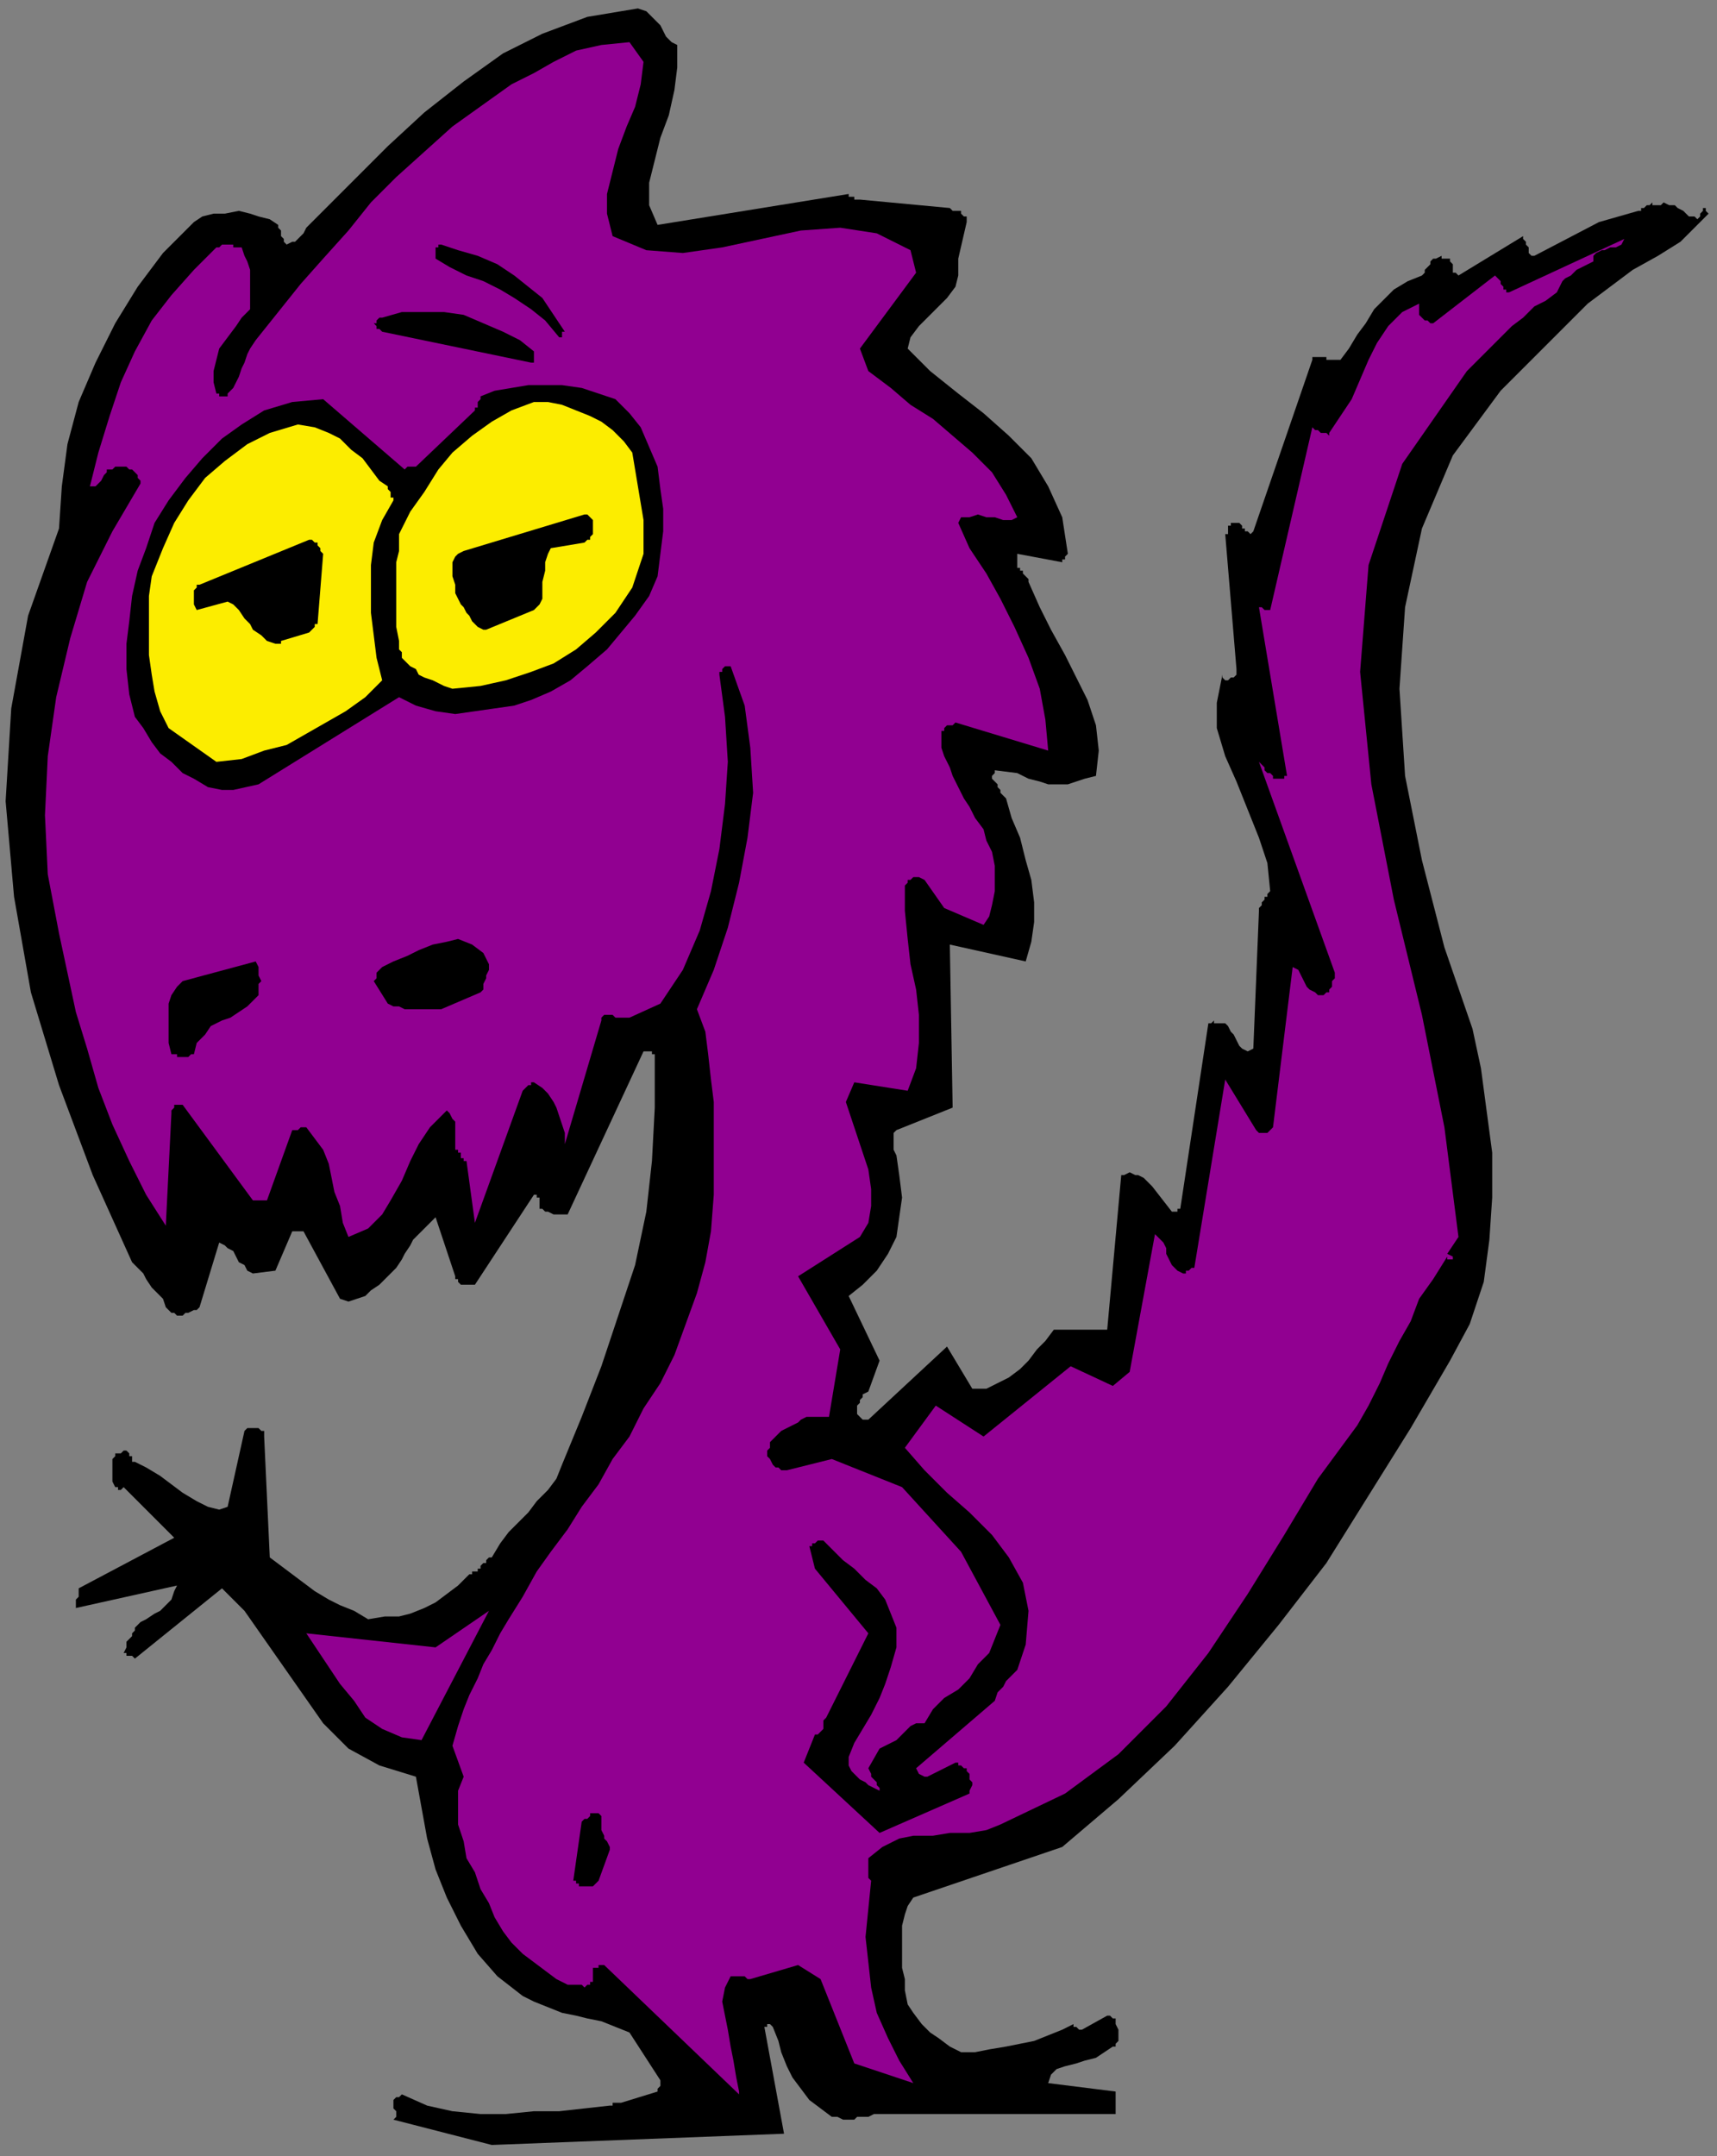<?xml version="1.0" encoding="UTF-8" standalone="no"?>
<svg
   xmlns:dc="http://purl.org/dc/elements/1.1/"
   xmlns:cc="http://creativecommons.org/ns#"
   xmlns:rdf="http://www.w3.org/1999/02/22-rdf-syntax-ns#"
   xmlns:svg="http://www.w3.org/2000/svg"
   xmlns="http://www.w3.org/2000/svg"
   xmlns:sodipodi="http://sodipodi.sourceforge.net/DTD/sodipodi-0.dtd"
   xmlns:inkscape="http://www.inkscape.org/namespaces/inkscape"
   version="1.0"
   width="161.66mm"
   height="202.935mm"
   id="svg37"
   sodipodi:docname="CDINO016.WMF">
  <rect width="100%" height="100%" fill="#808080" stroke="none"/>
  <sodipodi:namedview
     pagecolor="#ffffff"
     bordercolor="#666666"
     borderopacity="1"
     objecttolerance="10"
     gridtolerance="10"
     guidetolerance="10"
     inkscape:pageopacity="0"
     inkscape:pageshadow="2"
     inkscape:window-width="640"
     inkscape:window-height="480"
     id="namedview39" />
  <defs
     id="defs3">
    <pattern
       id="WMFhbasepattern"
       patternUnits="userSpaceOnUse"
       width="6"
       height="6"
       x="0"
       y="0" />
  </defs>
  <path
     style="fill:none;stroke:none;"
     d="  M 0,0   L 610,0   L 610,766   L 0,766   z "
     id="path5" />
  <path
     style="fill:#000000;fill-rule:evenodd;fill-opacity:1;stroke:none;"
     d="  M 175,763   L 279,759   L 272,721   L 272,721   L 273,721   L 273,720   L 273,720   L 273,720   L 274,720   L 274,720   L 275,721   L 277,726   L 278,730   L 280,735   L 282,739   L 285,743   L 288,747   L 292,750   L 296,753   L 298,753   L 300,754   L 302,754   L 304,754   L 305,753   L 307,753   L 309,753   L 311,752   L 397,752   L 397,744   L 373,741   L 374,738   L 376,736   L 379,735   L 383,734   L 386,733   L 390,732   L 393,730   L 396,728   L 397,728   L 397,727   L 398,726   L 398,724   L 398,723   L 398,722   L 397,720   L 397,719   L 397,719   L 397,718   L 397,718   L 396,718   L 396,718   L 395,717   L 394,717   L 394,717   L 385,722   L 385,722   L 385,722   L 384,722   L 384,722   L 383,721   L 383,721   L 382,721   L 382,720   L 378,722   L 373,724   L 368,726   L 363,727   L 358,728   L 352,729   L 347,730   L 342,730   L 338,728   L 334,725   L 331,723   L 328,720   L 325,716   L 323,713   L 322,708   L 322,704   L 321,700   L 321,696   L 321,692   L 321,688   L 321,685   L 322,681   L 323,678   L 325,675   L 378,657   L 398,640   L 418,621   L 437,600   L 455,578   L 472,556   L 487,532   L 502,508   L 516,484   L 523,471   L 528,456   L 530,441   L 531,426   L 531,410   L 529,395   L 527,380   L 524,366   L 514,337   L 506,306   L 500,276   L 498,245   L 500,216   L 506,188   L 517,162   L 534,139   L 542,131   L 550,123   L 558,115   L 565,108   L 573,102   L 581,96   L 590,91   L 598,86   L 608,76   L 607,75   L 607,75   L 607,74   L 606,74   L 606,75   L 605,76   L 605,77   L 604,78   L 603,77   L 601,77   L 600,76   L 599,75   L 597,74   L 596,73   L 594,73   L 592,72   L 591,73   L 591,73   L 590,73   L 590,73   L 589,73   L 589,73   L 588,73   L 588,72   L 587,73   L 586,73   L 586,73   L 585,74   L 585,74   L 584,74   L 584,75   L 583,75   L 569,79   L 546,91   L 545,91   L 544,90   L 544,89   L 544,88   L 543,87   L 543,86   L 542,85   L 542,84   L 519,98   L 518,97   L 517,97   L 517,97   L 517,96   L 517,95   L 517,94   L 516,93   L 516,92   L 515,92   L 515,92   L 514,92   L 514,92   L 514,92   L 514,92   L 513,92   L 513,91   L 511,92   L 510,92   L 509,93   L 509,94   L 508,95   L 507,96   L 507,97   L 506,98   L 501,100   L 496,103   L 493,106   L 489,110   L 486,115   L 483,119   L 480,124   L 477,128   L 476,128   L 475,128   L 474,128   L 474,128   L 473,128   L 472,128   L 472,127   L 471,127   L 471,127   L 470,127   L 470,127   L 469,127   L 468,127   L 468,127   L 467,127   L 467,128   L 446,189   L 445,190   L 444,189   L 443,189   L 443,188   L 442,188   L 442,187   L 441,186   L 440,186   L 439,186   L 438,186   L 438,187   L 437,187   L 437,188   L 437,189   L 437,190   L 436,190   L 440,238   L 440,239   L 440,240   L 439,241   L 438,241   L 437,242   L 436,242   L 435,241   L 435,240   L 433,250   L 433,259   L 436,269   L 440,278   L 444,288   L 448,298   L 451,307   L 452,317   L 451,318   L 451,319   L 450,319   L 450,320   L 449,321   L 449,322   L 448,323   L 448,324   L 446,373   L 444,374   L 442,373   L 441,372   L 440,370   L 439,368   L 438,367   L 437,365   L 436,364   L 435,364   L 435,364   L 434,364   L 433,364   L 432,364   L 432,363   L 431,364   L 430,364   L 420,430   L 420,430   L 420,430   L 420,430   L 419,430   L 419,431   L 418,431   L 417,431   L 417,431   L 410,422   L 409,421   L 408,420   L 407,419   L 405,418   L 404,418   L 402,417   L 400,418   L 399,418   L 394,473   L 375,473   L 372,477   L 369,480   L 366,484   L 363,487   L 359,490   L 355,492   L 351,494   L 346,494   L 337,479   L 309,505   L 308,505   L 308,505   L 307,505   L 307,505   L 306,504   L 306,504   L 305,503   L 305,502   L 305,502   L 305,501   L 305,500   L 306,499   L 306,498   L 307,497   L 307,496   L 309,495   L 313,484   L 302,461   L 307,457   L 312,452   L 316,446   L 319,440   L 320,433   L 321,426   L 320,418   L 319,411   L 318,409   L 318,408   L 318,407   L 318,406   L 318,405   L 318,404   L 318,403   L 319,402   L 339,394   L 338,336   L 365,342   L 367,335   L 368,328   L 368,321   L 367,313   L 365,306   L 363,298   L 360,291   L 358,284   L 357,283   L 356,282   L 356,281   L 355,280   L 355,279   L 355,279   L 354,278   L 353,277   L 353,277   L 353,277   L 353,277   L 353,276   L 353,276   L 354,275   L 354,275   L 354,274   L 362,275   L 366,277   L 370,278   L 373,279   L 377,279   L 380,279   L 383,278   L 386,277   L 390,276   L 391,267   L 390,258   L 387,249   L 383,241   L 379,233   L 374,224   L 370,216   L 366,207   L 366,206   L 365,205   L 364,204   L 364,203   L 363,203   L 363,202   L 362,202   L 362,201   L 362,201   L 362,200   L 362,200   L 362,199   L 362,199   L 362,198   L 362,198   L 362,197   L 378,200   L 378,200   L 378,199   L 378,199   L 379,199   L 379,198   L 379,198   L 380,197   L 380,197   L 378,184   L 373,173   L 367,163   L 359,155   L 350,147   L 341,140   L 331,132   L 323,124   L 324,120   L 327,116   L 330,113   L 334,109   L 337,106   L 340,102   L 341,98   L 341,92   L 344,79   L 344,77   L 343,77   L 342,76   L 342,75   L 341,75   L 340,75   L 339,75   L 338,74   L 306,71   L 306,71   L 305,71   L 305,71   L 304,71   L 304,70   L 303,70   L 302,70   L 302,69   L 234,80   L 231,73   L 231,65   L 233,57   L 235,49   L 238,41   L 240,32   L 241,24   L 241,16   L 239,15   L 237,13   L 236,11   L 235,9   L 233,7   L 232,6   L 230,4   L 227,3   L 209,6   L 193,12   L 179,19   L 165,29   L 151,40   L 138,52   L 125,65   L 111,79   L 110,80   L 109,81   L 108,83   L 107,84   L 106,85   L 105,86   L 104,86   L 102,87   L 101,86   L 101,86   L 101,85   L 100,84   L 100,83   L 100,82   L 99,81   L 99,80   L 96,78   L 92,77   L 89,76   L 85,75   L 80,76   L 76,76   L 72,77   L 69,79   L 58,90   L 49,102   L 41,115   L 34,129   L 28,143   L 24,158   L 22,173   L 21,188   L 10,219   L 4,252   L 2,285   L 5,319   L 11,353   L 21,386   L 33,418   L 47,449   L 49,451   L 51,453   L 52,455   L 54,458   L 56,460   L 58,462   L 59,465   L 61,467   L 62,467   L 63,468   L 65,468   L 66,467   L 67,467   L 69,466   L 70,466   L 71,465   L 78,442   L 80,443   L 81,444   L 83,445   L 84,447   L 85,449   L 87,450   L 88,452   L 90,453   L 98,452   L 104,438   L 105,438   L 105,438   L 106,438   L 106,438   L 106,438   L 107,438   L 107,438   L 108,438   L 121,462   L 124,463   L 127,462   L 130,461   L 132,459   L 135,457   L 137,455   L 139,453   L 141,451   L 143,448   L 144,446   L 146,443   L 147,441   L 149,439   L 151,437   L 153,435   L 155,433   L 162,454   L 162,455   L 163,455   L 163,455   L 163,456   L 163,456   L 164,457   L 164,457   L 165,457   L 165,457   L 165,457   L 166,457   L 167,457   L 167,457   L 168,457   L 168,457   L 169,457   L 190,425   L 191,425   L 191,426   L 192,426   L 192,427   L 192,427   L 192,428   L 192,429   L 192,430   L 193,430   L 194,431   L 195,431   L 197,432   L 198,432   L 200,432   L 201,432   L 202,432   L 229,374   L 230,374   L 230,374   L 231,374   L 231,374   L 232,374   L 232,375   L 232,375   L 233,375   L 233,394   L 232,413   L 230,431   L 226,450   L 220,468   L 214,486   L 207,504   L 200,521   L 198,526   L 195,530   L 191,534   L 188,538   L 185,541   L 181,545   L 178,549   L 175,554   L 174,554   L 174,554   L 173,555   L 173,556   L 172,556   L 171,557   L 171,558   L 170,558   L 170,559   L 169,559   L 169,559   L 168,559   L 168,560   L 167,560   L 167,560   L 166,561   L 163,564   L 159,567   L 155,570   L 151,572   L 146,574   L 142,575   L 137,575   L 131,576   L 126,573   L 121,571   L 117,569   L 112,566   L 108,563   L 104,560   L 100,557   L 96,554   L 94,511   L 94,510   L 94,509   L 93,509   L 92,508   L 91,508   L 89,508   L 88,508   L 87,509   L 81,536   L 78,537   L 74,536   L 70,534   L 65,531   L 61,528   L 57,525   L 52,522   L 48,520   L 47,520   L 47,519   L 47,519   L 47,518   L 46,518   L 46,517   L 46,517   L 46,517   L 45,516   L 45,516   L 44,516   L 44,516   L 43,517   L 42,517   L 41,517   L 41,518   L 40,519   L 40,520   L 40,522   L 40,523   L 40,524   L 40,526   L 40,527   L 41,529   L 41,529   L 42,529   L 42,530   L 42,530   L 42,530   L 42,530   L 43,530   L 44,529   L 62,547   L 28,565   L 28,566   L 28,567   L 28,568   L 27,569   L 27,570   L 27,570   L 27,571   L 27,572   L 63,564   L 62,566   L 61,569   L 59,571   L 57,573   L 55,574   L 52,576   L 50,577   L 48,579   L 48,580   L 47,581   L 47,582   L 46,583   L 45,584   L 45,585   L 45,586   L 44,588   L 44,588   L 45,588   L 45,588   L 45,589   L 46,589   L 47,589   L 47,589   L 48,590   L 79,565   L 87,573   L 94,583   L 101,593   L 108,603   L 115,613   L 124,622   L 135,628   L 148,632   L 150,643   L 152,654   L 155,665   L 159,675   L 164,685   L 170,695   L 177,703   L 186,710   L 190,712   L 195,714   L 200,716   L 205,717   L 209,718   L 214,719   L 219,721   L 224,723   L 235,740   L 235,740   L 235,741   L 235,741   L 235,742   L 235,742   L 234,743   L 234,743   L 234,744   L 221,748   L 220,748   L 219,748   L 219,748   L 218,748   L 218,749   L 218,749   L 217,749   L 217,749   L 208,750   L 199,751   L 190,751   L 180,752   L 171,752   L 161,751   L 152,749   L 143,745   L 142,746   L 141,746   L 140,747   L 140,749   L 140,750   L 141,751   L 141,753   L 140,754   L 175,763  z "
     id="path7" />
  <path
     style="fill:#910091;fill-rule:evenodd;fill-opacity:1;stroke:none;"
     d="  M 263,744   L 262,739   L 261,733   L 260,728   L 259,722   L 258,717   L 257,712   L 258,707   L 260,703   L 261,703   L 262,703   L 263,703   L 263,703   L 264,703   L 265,703   L 266,704   L 267,704   L 284,699   L 292,704   L 304,734   L 325,741   L 320,733   L 316,725   L 312,716   L 310,707   L 309,698   L 308,689   L 309,679   L 310,669   L 309,668   L 309,667   L 309,665   L 309,665   L 309,664   L 309,663   L 309,662   L 309,661   L 314,657   L 320,654   L 325,653   L 332,653   L 338,652   L 345,652   L 351,651   L 356,649   L 379,638   L 398,624   L 415,607   L 430,588   L 444,567   L 457,546   L 469,526   L 483,507   L 487,500   L 491,492   L 494,485   L 498,477   L 502,470   L 505,462   L 510,455   L 515,447   L 515,448   L 516,448   L 516,448   L 517,448   L 517,447   L 517,447   L 517,447   L 515,446   L 519,440   L 514,401   L 506,361   L 496,320   L 488,279   L 484,239   L 487,201   L 499,165   L 522,132   L 526,128   L 530,124   L 534,120   L 538,116   L 542,113   L 546,109   L 550,107   L 554,104   L 555,102   L 556,100   L 557,99   L 559,98   L 561,96   L 563,95   L 565,94   L 567,93   L 567,91   L 568,90   L 570,89   L 571,89   L 573,88   L 575,88   L 577,87   L 578,85   L 537,104   L 536,104   L 536,103   L 535,103   L 535,102   L 534,101   L 534,100   L 533,99   L 532,98   L 510,115   L 510,115   L 509,115   L 508,114   L 507,114   L 506,113   L 506,113   L 505,112   L 505,111   L 505,111   L 505,111   L 505,111   L 505,110   L 505,110   L 505,109   L 505,108   L 505,108   L 499,111   L 494,116   L 490,122   L 487,128   L 484,135   L 481,142   L 477,148   L 473,154   L 473,155   L 472,154   L 471,154   L 471,154   L 470,154   L 469,153   L 468,153   L 467,152   L 452,217   L 452,217   L 451,217   L 451,217   L 450,217   L 450,217   L 449,216   L 448,216   L 448,216   L 458,276   L 458,276   L 458,276   L 457,276   L 457,277   L 456,277   L 455,277   L 455,277   L 454,277   L 453,277   L 453,276   L 452,275   L 451,275   L 450,274   L 450,273   L 449,272   L 448,271   L 475,346   L 475,348   L 474,349   L 474,350   L 474,351   L 473,352   L 473,353   L 472,353   L 471,354   L 469,354   L 468,353   L 466,352   L 465,351   L 464,349   L 463,347   L 462,345   L 460,344   L 453,401   L 453,401   L 452,402   L 452,402   L 451,403   L 450,403   L 449,403   L 448,403   L 447,402   L 436,384   L 425,451   L 425,451   L 424,451   L 424,451   L 423,452   L 423,452   L 422,452   L 422,453   L 421,453   L 419,452   L 417,450   L 416,448   L 415,446   L 415,444   L 414,442   L 412,440   L 411,439   L 402,488   L 396,493   L 381,486   L 350,511   L 333,500   L 322,515   L 329,523   L 337,531   L 345,538   L 353,546   L 359,554   L 364,563   L 366,573   L 365,585   L 364,588   L 363,591   L 362,594   L 360,596   L 358,598   L 357,600   L 355,602   L 354,605   L 326,629   L 327,631   L 329,632   L 330,632   L 332,631   L 334,630   L 336,629   L 338,628   L 340,627   L 340,627   L 341,627   L 341,628   L 342,628   L 342,628   L 343,629   L 344,629   L 344,629   L 344,630   L 345,631   L 345,632   L 345,633   L 346,634   L 346,635   L 345,637   L 345,638   L 313,652   L 286,627   L 290,617   L 291,617   L 292,616   L 292,616   L 293,615   L 293,614   L 293,613   L 293,612   L 294,611   L 309,581   L 290,558   L 288,550   L 288,550   L 289,550   L 289,549   L 290,549   L 291,548   L 291,548   L 292,548   L 293,548   L 297,552   L 300,555   L 304,558   L 308,562   L 312,565   L 315,569   L 317,574   L 319,579   L 319,586   L 317,593   L 315,599   L 313,604   L 310,610   L 307,615   L 304,620   L 302,625   L 302,628   L 303,630   L 304,631   L 306,633   L 308,634   L 309,635   L 311,636   L 313,637   L 313,636   L 312,635   L 312,634   L 311,633   L 311,633   L 310,632   L 310,631   L 309,629   L 313,622   L 315,621   L 317,620   L 319,619   L 321,617   L 322,616   L 324,614   L 326,613   L 329,613   L 332,608   L 336,604   L 341,601   L 345,597   L 348,592   L 352,588   L 354,583   L 356,578   L 342,552   L 321,529   L 296,519   L 280,523   L 278,523   L 277,522   L 276,522   L 275,521   L 275,521   L 274,519   L 273,518   L 273,517   L 273,517   L 273,516   L 273,516   L 273,516   L 274,515   L 274,514   L 274,514   L 274,513   L 275,512   L 277,510   L 278,509   L 280,508   L 282,507   L 284,506   L 285,505   L 287,504   L 295,504   L 299,480   L 284,454   L 306,440   L 309,435   L 310,429   L 310,423   L 309,416   L 307,410   L 305,404   L 303,398   L 301,392   L 304,385   L 323,388   L 326,380   L 327,371   L 327,361   L 326,352   L 324,343   L 323,334   L 322,324   L 322,315   L 322,315   L 323,314   L 323,313   L 324,313   L 325,312   L 326,312   L 327,312   L 329,313   L 336,323   L 350,329   L 352,326   L 353,322   L 354,317   L 354,313   L 354,308   L 353,303   L 351,299   L 350,295   L 347,291   L 345,287   L 343,284   L 341,280   L 339,276   L 338,273   L 336,269   L 335,266   L 335,265   L 335,265   L 335,264   L 335,264   L 335,263   L 335,262   L 335,262   L 335,261   L 335,261   L 335,260   L 336,260   L 336,259   L 337,258   L 338,258   L 339,258   L 340,257   L 373,267   L 372,256   L 370,245   L 366,234   L 361,223   L 356,213   L 351,204   L 345,195   L 341,186   L 342,184   L 345,184   L 348,183   L 351,184   L 354,184   L 357,185   L 360,185   L 362,184   L 358,176   L 353,168   L 346,161   L 339,155   L 332,149   L 324,144   L 317,138   L 309,132   L 306,124   L 326,97   L 324,89   L 312,83   L 299,81   L 285,82   L 271,85   L 257,88   L 243,90   L 230,89   L 218,84   L 216,76   L 216,69   L 218,61   L 220,53   L 223,45   L 226,38   L 228,30   L 229,22   L 224,15   L 214,16   L 205,18   L 197,22   L 190,26   L 182,30   L 175,35   L 168,40   L 161,45   L 151,54   L 141,63   L 132,72   L 124,82   L 115,92   L 107,101   L 99,111   L 91,121   L 89,124   L 88,126   L 87,129   L 86,131   L 85,134   L 84,136   L 83,138   L 81,140   L 81,140   L 81,141   L 80,141   L 80,141   L 79,141   L 78,141   L 78,140   L 77,140   L 76,136   L 76,132   L 77,128   L 78,124   L 81,120   L 84,116   L 86,113   L 89,110   L 89,107   L 89,104   L 89,101   L 89,98   L 89,96   L 88,93   L 87,91   L 86,88   L 85,88   L 85,88   L 84,88   L 84,88   L 83,88   L 83,87   L 82,87   L 81,87   L 81,87   L 81,87   L 80,87   L 80,87   L 79,87   L 78,88   L 78,88   L 77,88   L 69,96   L 61,105   L 54,114   L 48,125   L 43,136   L 39,148   L 35,161   L 32,173   L 33,173   L 34,173   L 35,172   L 36,171   L 37,169   L 38,168   L 38,167   L 40,167   L 41,166   L 42,166   L 43,166   L 44,166   L 45,166   L 46,167   L 47,167   L 48,168   L 48,168   L 48,168   L 49,169   L 49,169   L 49,170   L 50,171   L 50,171   L 50,172   L 40,189   L 31,207   L 25,227   L 20,248   L 17,269   L 16,290   L 17,311   L 21,332   L 24,346   L 27,360   L 31,373   L 35,387   L 40,400   L 46,413   L 52,425   L 59,436   L 61,396   L 61,395   L 61,395   L 62,394   L 62,393   L 62,393   L 63,393   L 64,393   L 65,393   L 90,427   L 90,427   L 91,427   L 92,427   L 92,427   L 93,427   L 93,427   L 94,427   L 95,427   L 104,402   L 105,402   L 105,402   L 106,402   L 106,402   L 107,401   L 107,401   L 108,401   L 109,401   L 112,405   L 115,409   L 117,414   L 118,419   L 119,424   L 121,429   L 122,435   L 124,440   L 131,437   L 136,432   L 139,427   L 143,420   L 146,413   L 149,407   L 153,401   L 159,395   L 160,396   L 161,398   L 162,399   L 162,401   L 162,403   L 162,405   L 162,407   L 162,409   L 163,409   L 163,410   L 164,410   L 164,411   L 164,412   L 165,412   L 165,413   L 166,413   L 169,435   L 186,388   L 186,388   L 187,387   L 187,387   L 187,387   L 188,386   L 189,386   L 189,385   L 190,385   L 193,387   L 195,389   L 197,392   L 198,394   L 199,397   L 200,400   L 201,403   L 201,407   L 214,363   L 214,362   L 215,361   L 216,361   L 218,361   L 219,362   L 221,362   L 222,362   L 224,362   L 235,357   L 243,345   L 249,331   L 253,317   L 256,302   L 258,286   L 259,271   L 258,255   L 256,240   L 256,239   L 257,239   L 257,238   L 258,237   L 258,237   L 259,237   L 260,237   L 260,237   L 265,251   L 267,266   L 268,282   L 266,298   L 263,314   L 259,330   L 254,345   L 248,359   L 251,367   L 252,375   L 253,384   L 254,392   L 254,400   L 254,408   L 254,417   L 254,425   L 253,438   L 251,449   L 248,460   L 244,471   L 240,482   L 235,492   L 229,501   L 224,511   L 218,519   L 213,528   L 207,536   L 202,544   L 196,552   L 191,559   L 186,568   L 181,576   L 178,581   L 175,587   L 172,592   L 170,597   L 167,603   L 165,608   L 163,614   L 161,621   L 165,632   L 163,637   L 163,643   L 163,649   L 165,655   L 166,661   L 169,666   L 171,672   L 174,677   L 176,682   L 179,687   L 182,691   L 186,695   L 190,698   L 194,701   L 198,704   L 202,706   L 204,706   L 205,706   L 206,706   L 207,706   L 208,707   L 208,707   L 209,706   L 210,706   L 210,705   L 211,705   L 211,704   L 211,703   L 211,703   L 211,702   L 211,701   L 211,700   L 212,700   L 213,700   L 213,700   L 213,699   L 213,699   L 213,699   L 214,699   L 215,699   L 263,745   L 263,745   L 263,745   L 263,745   L 263,745   L 263,744   L 263,744   L 263,744   L 263,744  z "
     id="path9" />
  <path
     style="fill:#000000;fill-rule:evenodd;fill-opacity:1;stroke:none;"
     d="  M 208,671   L 209,671   L 210,671   L 210,671   L 211,671   L 211,671   L 212,670   L 212,670   L 213,669   L 217,658   L 217,657   L 216,655   L 215,654   L 215,653   L 214,651   L 214,650   L 214,648   L 214,646   L 213,645   L 212,645   L 211,645   L 210,645   L 210,646   L 209,647   L 208,647   L 207,648   L 204,669   L 205,669   L 205,670   L 206,670   L 206,670   L 206,671   L 207,671   L 208,671   L 208,671  z "
     id="path11" />
  <path
     style="fill:#910091;fill-rule:evenodd;fill-opacity:1;stroke:none;"
     d="  M 150,619   L 174,573   L 155,586   L 109,581   L 113,587   L 117,593   L 121,599   L 126,605   L 130,611   L 136,615   L 143,618   L 150,619  z "
     id="path13" />
  <path
     style="fill:#ffffff;fill-rule:evenodd;fill-opacity:1;stroke:none;"
     d="  M 89,540   L 89,527   L 89,540  z "
     id="path15" />
  <path
     style="fill:#ffffff;fill-rule:evenodd;fill-opacity:1;stroke:none;"
     d="  M 238,451   L 242,430   L 238,451  z "
     id="path17" />
  <path
     style="fill:#000000;fill-rule:evenodd;fill-opacity:1;stroke:none;"
     d="  M 63,375   L 63,376   L 64,376   L 65,376   L 65,376   L 66,376   L 67,376   L 68,375   L 69,375   L 70,371   L 73,368   L 75,365   L 79,363   L 82,362   L 85,360   L 88,358   L 91,355   L 92,354   L 92,352   L 92,350   L 93,349   L 92,347   L 92,346   L 92,344   L 91,342   L 65,349   L 63,351   L 61,354   L 60,357   L 60,360   L 60,364   L 60,367   L 60,371   L 61,375   L 61,375   L 61,375   L 62,375   L 62,375   L 62,375   L 63,375   L 63,375   L 63,375  z "
     id="path19" />
  <path
     style="fill:#000000;fill-rule:evenodd;fill-opacity:1;stroke:none;"
     d="  M 157,359   L 171,353   L 172,352   L 172,350   L 173,348   L 173,347   L 174,345   L 174,343   L 173,341   L 172,339   L 168,336   L 163,334   L 159,335   L 154,336   L 149,338   L 145,340   L 140,342   L 136,344   L 135,345   L 135,345   L 135,345   L 134,346   L 134,347   L 134,347   L 134,348   L 133,349   L 138,357   L 140,358   L 142,358   L 144,359   L 147,359   L 149,359   L 152,359   L 154,359   L 157,359  z "
     id="path21" />
  <path
     style="fill:#000000;fill-rule:evenodd;fill-opacity:1;stroke:none;"
     d="  M 79,281   L 79,281   L 80,281   L 80,281   L 81,281   L 82,281   L 82,281   L 83,281   L 83,281   L 92,279   L 142,248   L 148,251   L 155,253   L 162,254   L 169,253   L 176,252   L 183,251   L 189,249   L 196,246   L 203,242   L 209,237   L 216,231   L 221,225   L 226,219   L 231,212   L 234,205   L 235,197   L 236,189   L 236,181   L 235,174   L 234,166   L 231,159   L 228,152   L 224,147   L 219,142   L 213,140   L 207,138   L 200,137   L 194,137   L 188,137   L 182,138   L 176,139   L 171,141   L 171,142   L 171,142   L 170,143   L 170,143   L 170,144   L 170,145   L 169,145   L 169,146   L 148,166   L 148,166   L 147,166   L 147,166   L 146,166   L 146,166   L 145,166   L 144,167   L 144,167   L 115,142   L 104,143   L 94,146   L 86,151   L 79,156   L 72,163   L 66,170   L 60,178   L 55,186   L 52,195   L 49,203   L 47,212   L 46,221   L 45,229   L 45,238   L 46,247   L 48,255   L 51,259   L 54,264   L 57,268   L 61,271   L 65,275   L 69,277   L 74,280   L 79,281  z "
     id="path23" />
  <path
     style="fill:#fced00;fill-rule:evenodd;fill-opacity:1;stroke:none;"
     d="  M 77,271   L 86,270   L 94,267   L 102,265   L 109,261   L 116,257   L 123,253   L 130,248   L 136,242   L 134,234   L 133,226   L 132,218   L 132,209   L 132,201   L 133,193   L 136,185   L 140,178   L 140,177   L 140,177   L 139,177   L 139,176   L 139,176   L 139,175   L 138,174   L 138,173   L 135,171   L 132,167   L 129,163   L 125,160   L 121,156   L 117,154   L 112,152   L 106,151   L 96,154   L 88,158   L 80,164   L 73,170   L 67,178   L 62,186   L 58,195   L 54,205   L 53,212   L 53,219   L 53,226   L 53,233   L 54,240   L 55,246   L 57,253   L 60,259   L 77,271  z "
     id="path25" />
  <path
     style="fill:#fced00;fill-rule:evenodd;fill-opacity:1;stroke:none;"
     d="  M 161,245   L 171,244   L 180,242   L 189,239   L 197,236   L 205,231   L 212,225   L 219,218   L 225,209   L 227,203   L 229,197   L 229,191   L 229,185   L 228,179   L 227,173   L 226,167   L 225,161   L 222,157   L 218,153   L 214,150   L 210,148   L 205,146   L 200,144   L 195,143   L 190,143   L 182,146   L 175,150   L 168,155   L 161,161   L 156,167   L 151,175   L 146,182   L 142,190   L 142,196   L 141,200   L 141,205   L 141,210   L 141,214   L 141,219   L 141,223   L 142,228   L 142,230   L 142,231   L 143,232   L 143,233   L 143,234   L 144,235   L 144,235   L 145,236   L 146,237   L 148,238   L 149,240   L 151,241   L 154,242   L 156,243   L 158,244   L 161,245  z "
     id="path27" />
  <path
     style="fill:#000000;fill-rule:evenodd;fill-opacity:1;stroke:none;"
     d="  M 100,228   L 110,225   L 111,224   L 111,224   L 111,224   L 112,223   L 112,223   L 112,222   L 113,222   L 113,222   L 115,197   L 114,196   L 114,196   L 114,195   L 113,194   L 113,193   L 112,193   L 111,192   L 110,192   L 71,208   L 70,208   L 70,209   L 69,210   L 69,211   L 69,213   L 69,214   L 69,215   L 70,217   L 81,214   L 83,215   L 85,217   L 87,220   L 89,222   L 90,224   L 93,226   L 95,228   L 98,229   L 98,229   L 98,229   L 98,229   L 99,229   L 99,229   L 100,229   L 100,229   L 100,228  z "
     id="path29" />
  <path
     style="fill:#000000;fill-rule:evenodd;fill-opacity:1;stroke:none;"
     d="  M 173,224   L 190,217   L 192,215   L 193,213   L 193,210   L 193,207   L 194,203   L 194,200   L 195,197   L 196,195   L 208,193   L 209,192   L 209,192   L 209,192   L 210,192   L 210,192   L 210,191   L 210,191   L 211,190   L 211,189   L 211,188   L 211,187   L 211,186   L 211,185   L 210,184   L 209,183   L 208,183   L 165,196   L 163,197   L 162,198   L 161,200   L 161,203   L 161,205   L 162,208   L 162,211   L 163,213   L 164,215   L 165,216   L 166,218   L 167,219   L 168,221   L 169,222   L 170,223   L 172,224   L 172,224   L 172,224   L 172,224   L 172,224   L 172,224   L 173,224   L 173,224   L 173,224  z "
     id="path31" />
  <path
     style="fill:#000000;fill-rule:evenodd;fill-opacity:1;stroke:none;"
     d="  M 190,128   L 190,128   L 190,128   L 190,127   L 190,127   L 190,126   L 190,126   L 190,125   L 190,125   L 185,121   L 179,118   L 172,115   L 165,112   L 158,111   L 151,111   L 143,111   L 136,113   L 135,113   L 135,113   L 135,113   L 135,113   L 134,114   L 134,114   L 134,115   L 133,115   L 134,116   L 134,116   L 134,116   L 134,117   L 134,117   L 134,117   L 135,117   L 136,118   L 189,129   L 189,129   L 189,129   L 189,129   L 190,129   L 190,128   L 190,128   L 190,128   L 190,128  z "
     id="path33" />
  <path
     style="fill:#000000;fill-rule:evenodd;fill-opacity:1;stroke:none;"
     d="  M 200,120   L 200,120   L 200,119   L 200,119   L 200,119   L 200,118   L 201,118   L 201,118   L 201,118   L 197,112   L 193,106   L 188,102   L 183,98   L 177,94   L 170,91   L 163,89   L 157,87   L 156,87   L 156,88   L 155,88   L 155,89   L 155,90   L 155,91   L 155,92   L 155,92   L 160,95   L 166,98   L 172,100   L 178,103   L 183,106   L 189,110   L 194,114   L 199,120   L 199,120   L 200,120   L 200,120   L 200,120  z "
     id="path35" />
</svg>
